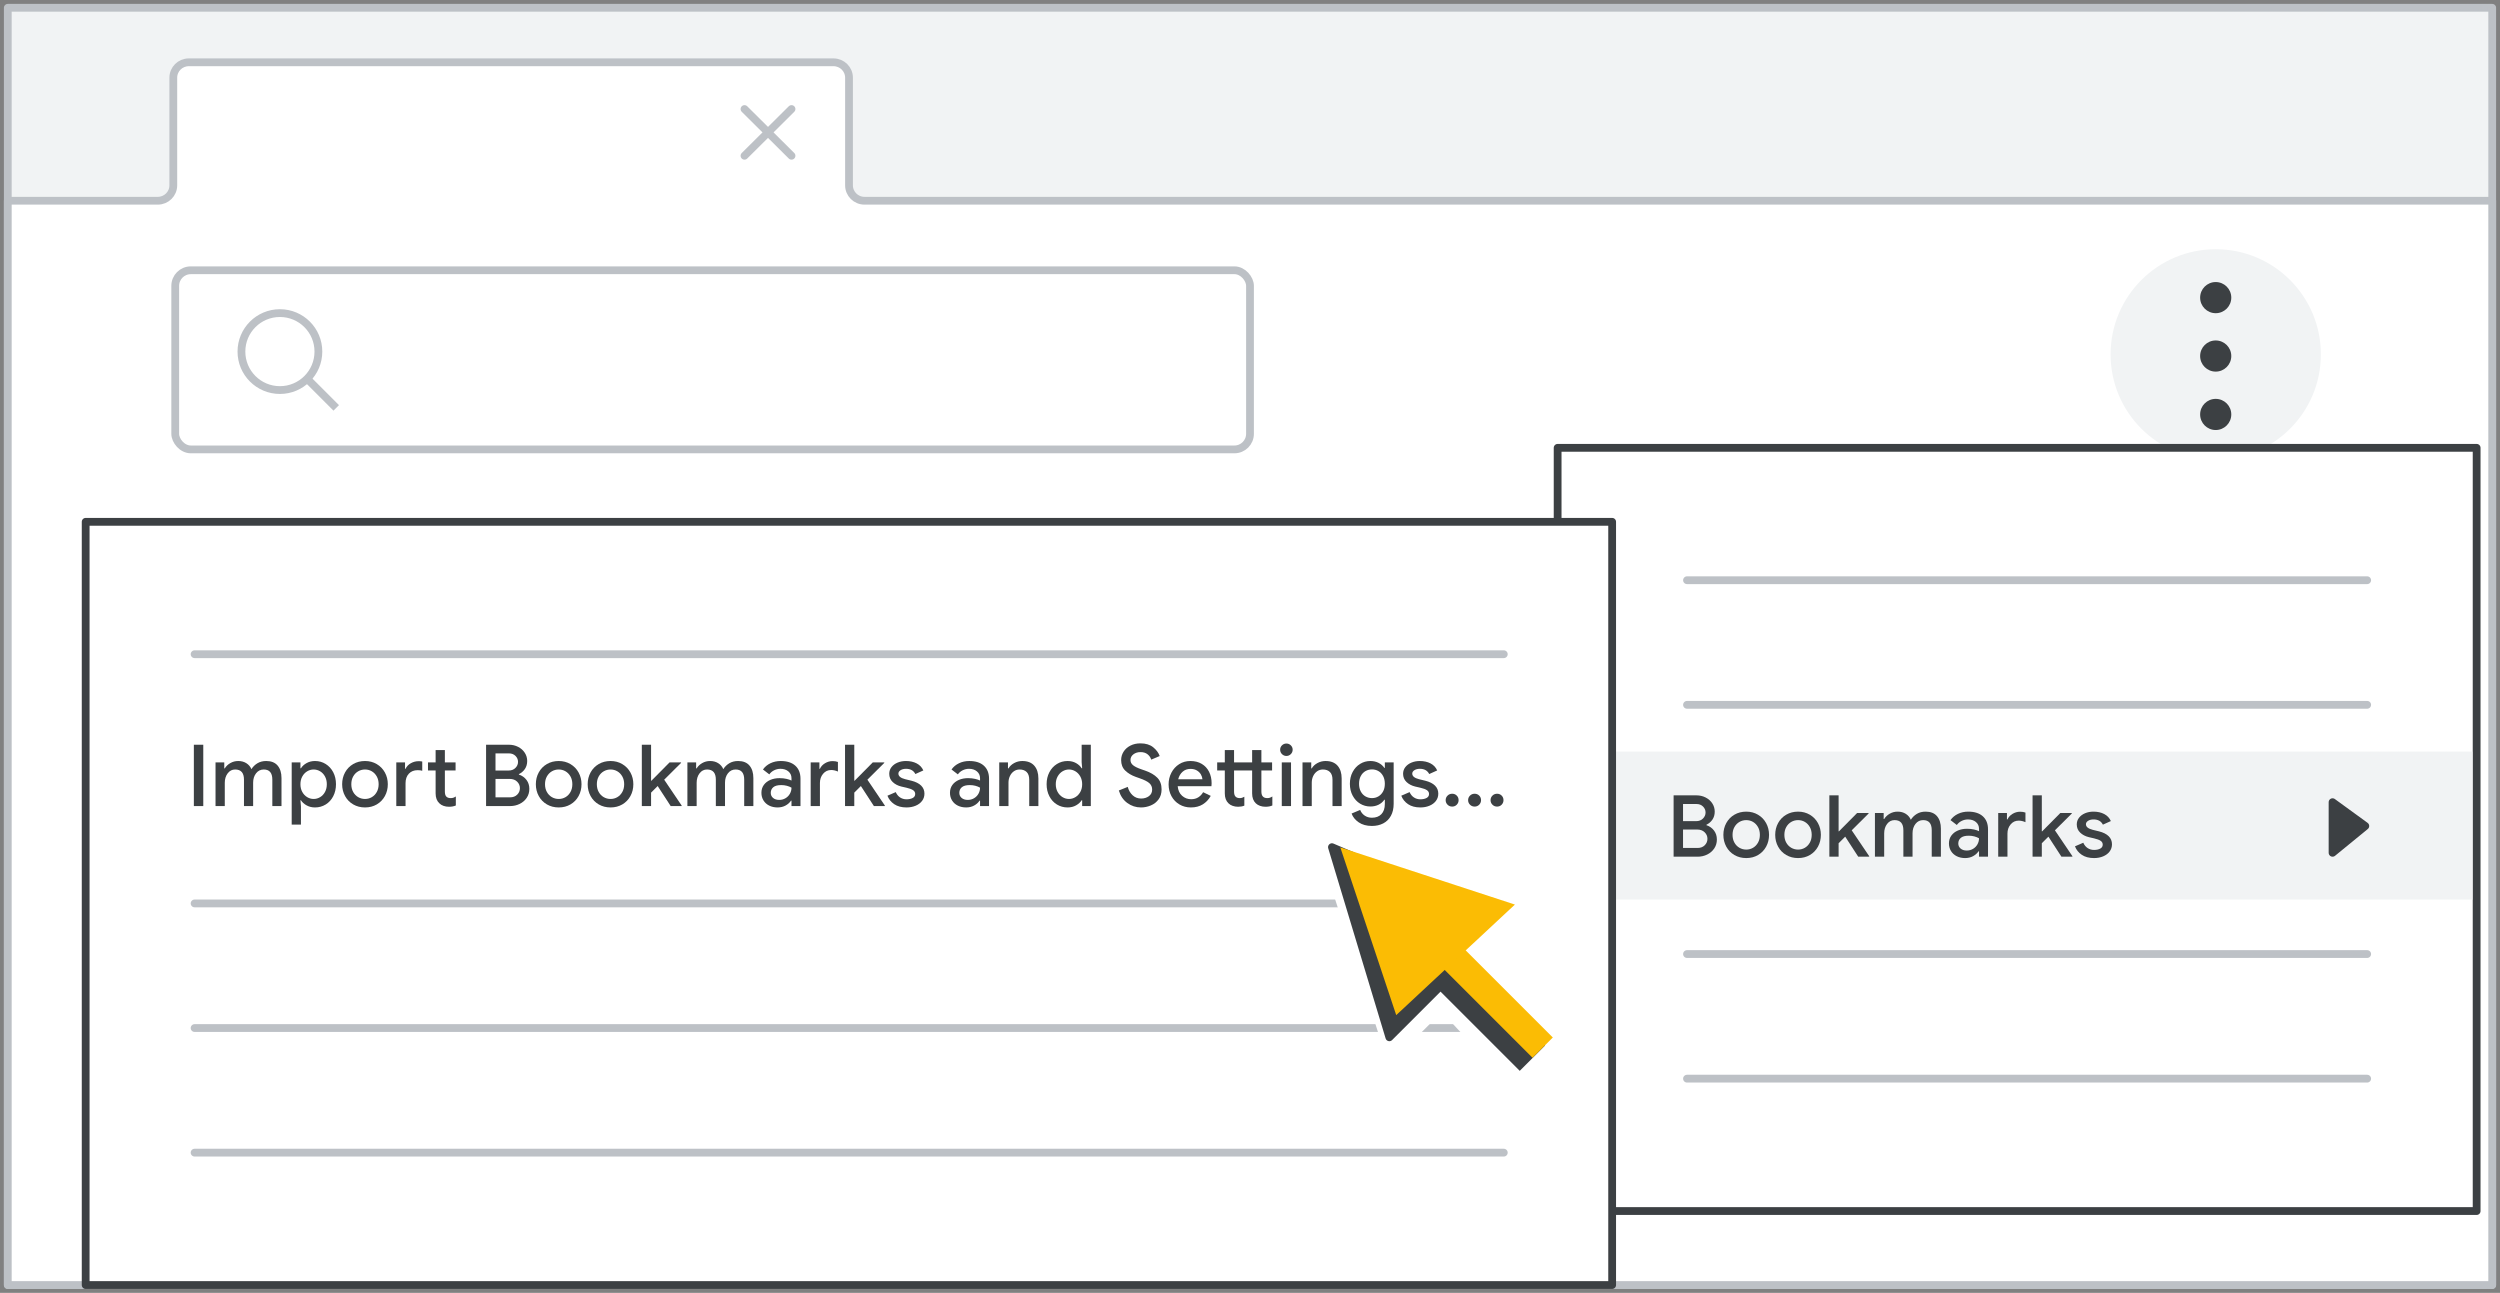 <?xml version="1.0" encoding="UTF-8"?>
<svg width="321px" height="166px" viewBox="0 0 321 166" version="1.1" xmlns="http://www.w3.org/2000/svg" xmlns:xlink="http://www.w3.org/1999/xlink">
    <rect x="0" y="0" width="321" height="166" fill="#808080" stroke="none"/>
    <title>chrome-bookmark</title>
    <g id="chrome-bookmark" stroke="none" stroke-width="1" fill="none" fill-rule="evenodd">
        <rect id="border-&amp;-background" stroke="#BDC1C6" fill="#F1F3F4" fill-rule="nonzero" stroke-linejoin="round" x="1" y="1" width="319" height="164"></rect>
        <path d="M1,25.774 L20.264,25.774 C21.362,25.774 22.252,24.889 22.252,23.799 L22.252,9.975 C22.252,8.884 23.142,8 24.239,8 L107.025,8 C108.123,8 109.013,8.884 109.013,9.975 L109.013,23.799 C109.013,24.889 109.903,25.774 111,25.774 L320,25.774 L320,25.774 L320,165 L1,165 L1,25.774 Z" id="tab" stroke="#BDC1C6" fill="#FFFFFF" fill-rule="nonzero" stroke-linejoin="round"></path>
        <g id="Icons/close" stroke-linecap="round" transform="translate(95.593, 14)" stroke="#BDC1C6">
            <line x1="3.37560294e-07" y1="0" x2="6.038" y2="6" id="Line-8"></line>
            <line x1="0" y1="0" x2="6.038" y2="6" id="Line-8" transform="translate(3.019, 3) scale(-1, 1) translate(-3.019, -3) "></line>
        </g>
        <circle id="Oval" fill="#F1F3F4" cx="284.5" cy="45.5" r="13.5"></circle>
        <g id="popup" transform="translate(200, 57.5)">
            <rect id="popup1" stroke="#3C4043" fill="#FFFFFF" stroke-linejoin="round" x="0" y="0" width="118" height="98"></rect>
            <rect id="popup2-copy-2" fill="#F1F3F4" x="0.443" y="39" width="117" height="19"></rect>
            <line x1="16.611" y1="17" x2="103.945" y2="17" id="Line" stroke="#BDC1C6" stroke-linecap="round"></line>
            <line x1="16.611" y1="33" x2="103.945" y2="33" id="Line-Copy" stroke="#BDC1C6" stroke-linecap="round"></line>
            <line x1="16.611" y1="65" x2="103.945" y2="65" id="Line-Copy-3" stroke="#BDC1C6" stroke-linecap="round"></line>
            <line x1="16.611" y1="81" x2="103.945" y2="81" id="Line-Copy-2" stroke="#BDC1C6" stroke-linecap="round"></line>
        </g>
        <g id="popup-copy" transform="translate(11, 67)">
            <rect id="popup1-copy" stroke="#3C4043" fill="#FFFFFF" stroke-linejoin="round" x="0" y="0" width="196" height="98"></rect>
            <line x1="13.986" y1="17" x2="182.087" y2="17" id="Line" stroke="#BDC1C6" stroke-linecap="round"></line>
            <line x1="13.986" y1="49" x2="182.087" y2="49" id="Line-Copy-3" stroke="#BDC1C6" stroke-linecap="round"></line>
            <line x1="13.986" y1="65" x2="182.087" y2="65" id="Line-Copy-4" stroke="#BDC1C6" stroke-linecap="round"></line>
            <line x1="13.986" y1="81" x2="182.087" y2="81" id="Line-Copy-2" stroke="#BDC1C6" stroke-linecap="round"></line>
        </g>
        <g id="Icons/menu-more-dark-grey" transform="translate(282.497, 36.215)" fill="#3C4043">
            <circle id="Oval" cx="2" cy="2" r="2"></circle>
            <circle id="Oval" cx="2" cy="9.5" r="2"></circle>
            <circle id="Oval" cx="2" cy="17" r="2"></circle>
        </g>
        <g id="Highlight/arrow-yellow" transform="translate(159, 97.215)" fill-rule="nonzero">
            <g id="Group-5" fill="#FFFFFF" transform="translate(0.5, 0.5)">
                <g id="Group" transform="translate(24, 24) rotate(-45) translate(-24, -24) translate(10.504, 3.555)">
                    <g id="Group-3" transform="translate(-0, 0)">
                        <polygon id="Triangle" stroke="#FFFFFF" stroke-linejoin="round" points="13.773 0 22.707 23.402 17.123 18.331 13.401 26.912 0 26.912"></polygon>
                        <polygon id="Triangle" points="14.335 0.544 26.993 26.368 3.445 25.483"></polygon>
                    </g>
                    <g id="Group-2" transform="translate(8.325, 24.996)">
                        <polygon id="Rectangle" points="0.595 0.098 9.585 0 10.092 15.894 1.04941696e-13 15.894"></polygon>
                    </g>
                </g>
            </g>
            <g id="Group-5-2" transform="translate(3.231, 3.231)">
                <g id="Group-5" transform="translate(0.269, 0.269)">
                    <g id="Group" transform="translate(21.5, 21.5) rotate(-45) translate(-21.5, -21.5) translate(9.774, 2.82)">
                        <polygon id="Triangle" stroke="#3C4043" fill="#3C4043" stroke-linejoin="round" points="12.052 0 19.869 19.543 14.983 15.309 11.726 22.475 0 22.475"></polygon>
                        <g id="Group-2" transform="translate(8.794, 20.118)">
                            <polygon id="Rectangle" fill="#3C4043" points="2.26819014e-11 1.743 4.104 1.657 4.606 17.241 -1.4401329e-12 17.241"></polygon>
                            <rect id="Rectangle" fill="#FBBC04" x="2.346" y="1.04736938e-13" width="3.685" height="17.215"></rect>
                        </g>
                        <polygon id="Triangle" fill="#FBBC04" points="12.79 0.783 23.452 21.823 2.639 21.085"></polygon>
                    </g>
                </g>
            </g>
        </g>
        <g id="Icons/arrow-expand-sm-filled-dark" transform="translate(301.603, 106.25) rotate(-90) translate(-301.603, -106.25) translate(298.353, 104.147)" fill="#3C4043" stroke="#3C4043" stroke-linecap="round" stroke-linejoin="round">
            <polygon id="Path-4" points="0 0 6.5 0 3.441 4.206"></polygon>
        </g>
        <g id="UI/search-bar-light-grey" transform="translate(22, 34.202)" stroke="#BDC1C6">
            <rect id="Rectangle" fill="#FFFFFF" x="0.5" y="0.5" width="138" height="23" rx="2"></rect>
            <g id="Group" transform="translate(9, 6)">
                <circle id="Oval" cx="4.941" cy="4.941" r="4.941"></circle>
                <line x1="8.824" y1="8.824" x2="11.818" y2="11.818" id="Line-6" stroke-linecap="square"></line>
            </g>
        </g>
        <g id="Bookmarks-Copy" transform="translate(214.891, 102.124)" fill="#3C4043" fill-rule="nonzero">
            <path d="M0,0 L2.948,0 C3.366,0 3.755,0.092 4.114,0.275 C4.473,0.458 4.758,0.71 4.966,1.028 C5.176,1.347 5.28,1.701 5.28,2.09 C5.28,2.479 5.183,2.818 4.989,3.107 C4.794,3.397 4.536,3.619 4.213,3.773 L4.213,3.828 C4.624,3.967 4.95,4.198 5.192,4.521 C5.434,4.844 5.555,5.225 5.555,5.665 C5.555,6.098 5.443,6.481 5.22,6.814 C4.996,7.148 4.695,7.409 4.317,7.596 C3.94,7.782 3.527,7.876 3.08,7.876 L0,7.876 L0,0 Z M2.893,3.311 C3.26,3.311 3.553,3.199 3.773,2.975 C3.993,2.752 4.103,2.493 4.103,2.2 C4.103,1.907 3.995,1.652 3.779,1.435 C3.562,1.219 3.282,1.111 2.937,1.111 L1.21,1.111 L1.21,3.311 L2.893,3.311 Z M3.08,6.754 C3.461,6.754 3.768,6.638 3.998,6.407 C4.229,6.176 4.345,5.9 4.345,5.577 C4.345,5.254 4.226,4.976 3.987,4.741 C3.749,4.506 3.432,4.389 3.036,4.389 L1.21,4.389 L1.21,6.754 L3.08,6.754 Z" id="Shape"></path>
            <path d="M9.328,8.052 C8.763,8.052 8.257,7.922 7.81,7.662 C7.363,7.401 7.014,7.044 6.765,6.589 C6.516,6.134 6.391,5.628 6.391,5.071 C6.391,4.514 6.516,4.008 6.765,3.553 C7.014,3.098 7.363,2.741 7.81,2.481 C8.257,2.22 8.763,2.09 9.328,2.09 C9.885,2.09 10.388,2.222 10.835,2.486 C11.282,2.75 11.631,3.109 11.88,3.564 C12.129,4.019 12.254,4.521 12.254,5.071 C12.254,5.628 12.129,6.134 11.88,6.589 C11.631,7.044 11.284,7.401 10.841,7.662 C10.397,7.922 9.893,8.052 9.328,8.052 Z M9.328,6.963 C9.643,6.963 9.933,6.886 10.197,6.732 C10.461,6.578 10.674,6.358 10.835,6.072 C10.996,5.786 11.077,5.452 11.077,5.071 C11.077,4.69 10.996,4.356 10.835,4.07 C10.674,3.784 10.461,3.564 10.197,3.41 C9.933,3.256 9.643,3.179 9.328,3.179 C9.013,3.179 8.721,3.256 8.454,3.41 C8.186,3.564 7.971,3.784 7.81,4.07 C7.649,4.356 7.568,4.69 7.568,5.071 C7.568,5.452 7.649,5.786 7.81,6.072 C7.971,6.358 8.186,6.578 8.454,6.732 C8.721,6.886 9.013,6.963 9.328,6.963 Z" id="Shape"></path>
            <path d="M15.983,8.052 C15.418,8.052 14.912,7.922 14.465,7.662 C14.018,7.401 13.669,7.044 13.42,6.589 C13.171,6.134 13.046,5.628 13.046,5.071 C13.046,4.514 13.171,4.008 13.42,3.553 C13.669,3.098 14.018,2.741 14.465,2.481 C14.912,2.22 15.418,2.09 15.983,2.09 C16.54,2.09 17.043,2.222 17.49,2.486 C17.937,2.75 18.286,3.109 18.535,3.564 C18.784,4.019 18.909,4.521 18.909,5.071 C18.909,5.628 18.784,6.134 18.535,6.589 C18.286,7.044 17.939,7.401 17.495,7.662 C17.052,7.922 16.548,8.052 15.983,8.052 Z M15.983,6.963 C16.298,6.963 16.588,6.886 16.852,6.732 C17.116,6.578 17.329,6.358 17.49,6.072 C17.651,5.786 17.732,5.452 17.732,5.071 C17.732,4.69 17.651,4.356 17.49,4.07 C17.329,3.784 17.116,3.564 16.852,3.41 C16.588,3.256 16.298,3.179 15.983,3.179 C15.668,3.179 15.376,3.256 15.108,3.41 C14.841,3.564 14.626,3.784 14.465,4.07 C14.304,4.356 14.223,4.69 14.223,5.071 C14.223,5.452 14.304,5.786 14.465,6.072 C14.626,6.358 14.841,6.578 15.108,6.732 C15.376,6.886 15.668,6.963 15.983,6.963 Z" id="Shape"></path>
            <polygon id="Path" points="19.998 0 21.186 0 21.186 4.62 21.23 4.62 23.562 2.266 25.036 2.266 25.036 2.332 22.869 4.488 25.113 7.81 25.113 7.876 23.705 7.876 22.033 5.302 21.186 6.149 21.186 7.876 19.998 7.876"></polygon>
            <path d="M25.85,2.266 L26.972,2.266 L26.972,3.036 L27.038,3.036 C27.207,2.757 27.445,2.53 27.753,2.354 C28.061,2.178 28.398,2.09 28.765,2.09 C29.168,2.09 29.518,2.185 29.816,2.376 C30.113,2.567 30.327,2.82 30.459,3.135 C30.657,2.82 30.916,2.567 31.235,2.376 C31.553,2.185 31.929,2.09 32.362,2.09 C33.007,2.09 33.495,2.286 33.825,2.679 C34.155,3.071 34.32,3.604 34.32,4.279 L34.32,7.876 L33.143,7.876 L33.143,4.477 C33.143,3.612 32.776,3.179 32.043,3.179 C31.64,3.179 31.311,3.34 31.058,3.663 C30.805,3.986 30.679,4.389 30.679,4.873 L30.679,7.876 L29.502,7.876 L29.502,4.477 C29.502,3.612 29.124,3.179 28.369,3.179 C27.98,3.179 27.661,3.342 27.412,3.668 C27.163,3.995 27.038,4.4 27.038,4.884 L27.038,7.876 L25.85,7.876 L25.85,2.266 Z" id="Path"></path>
            <path d="M37.433,8.052 C37.03,8.052 36.67,7.973 36.355,7.816 C36.04,7.658 35.794,7.436 35.618,7.15 C35.442,6.864 35.354,6.538 35.354,6.171 C35.354,5.782 35.457,5.447 35.662,5.165 C35.867,4.882 36.146,4.666 36.498,4.516 C36.85,4.365 37.242,4.29 37.675,4.29 C38.005,4.29 38.304,4.321 38.572,4.383 C38.839,4.446 39.054,4.517 39.215,4.598 L39.215,4.301 C39.215,3.942 39.083,3.65 38.819,3.426 C38.555,3.203 38.214,3.091 37.796,3.091 C37.51,3.091 37.239,3.155 36.982,3.284 C36.725,3.412 36.52,3.586 36.366,3.806 L35.552,3.179 C35.794,2.834 36.115,2.567 36.514,2.376 C36.914,2.185 37.352,2.09 37.829,2.09 C38.636,2.09 39.261,2.29 39.705,2.689 C40.148,3.089 40.37,3.648 40.37,4.367 L40.37,7.876 L39.215,7.876 L39.215,7.183 L39.149,7.183 C38.988,7.432 38.757,7.639 38.456,7.804 C38.155,7.97 37.814,8.052 37.433,8.052 Z M37.642,7.084 C37.935,7.084 38.203,7.013 38.445,6.87 C38.687,6.726 38.876,6.534 39.011,6.292 C39.147,6.05 39.215,5.79 39.215,5.511 C39.039,5.408 38.837,5.328 38.61,5.269 C38.383,5.21 38.144,5.181 37.895,5.181 C37.433,5.181 37.094,5.273 36.877,5.456 C36.661,5.639 36.553,5.881 36.553,6.182 C36.553,6.446 36.652,6.662 36.85,6.831 C37.048,7 37.312,7.084 37.642,7.084 Z" id="Shape"></path>
            <path d="M41.679,2.266 L42.801,2.266 L42.801,3.091 L42.867,3.091 C42.992,2.805 43.206,2.568 43.511,2.381 C43.815,2.195 44.143,2.101 44.495,2.101 C44.752,2.101 44.979,2.138 45.177,2.211 L45.177,3.443 C44.876,3.311 44.587,3.245 44.308,3.245 C43.89,3.245 43.545,3.406 43.274,3.729 C43.003,4.052 42.867,4.444 42.867,4.906 L42.867,7.876 L41.679,7.876 L41.679,2.266 Z" id="Path"></path>
            <polygon id="Path" points="46.09 0 47.278 0 47.278 4.62 47.322 4.62 49.654 2.266 51.128 2.266 51.128 2.332 48.961 4.488 51.205 7.81 51.205 7.876 49.797 7.876 48.125 5.302 47.278 6.149 47.278 7.876 46.09 7.876"></polygon>
            <path d="M53.988,8.052 C53.35,8.052 52.824,7.913 52.41,7.634 C51.995,7.355 51.704,6.992 51.535,6.545 L52.602,6.083 C52.734,6.384 52.921,6.613 53.163,6.771 C53.405,6.928 53.68,7.007 53.988,7.007 C54.303,7.007 54.567,6.95 54.78,6.837 C54.993,6.723 55.099,6.552 55.099,6.325 C55.099,6.12 55.009,5.957 54.83,5.835 C54.65,5.715 54.369,5.61 53.988,5.522 L53.317,5.368 C52.87,5.258 52.499,5.064 52.206,4.785 C51.913,4.506 51.766,4.154 51.766,3.729 C51.766,3.406 51.863,3.12 52.057,2.871 C52.252,2.622 52.512,2.429 52.839,2.293 C53.165,2.158 53.522,2.09 53.911,2.09 C54.439,2.09 54.899,2.193 55.291,2.398 C55.684,2.603 55.968,2.904 56.144,3.3 L55.121,3.762 C54.894,3.315 54.494,3.091 53.922,3.091 C53.643,3.091 53.41,3.15 53.224,3.267 C53.036,3.384 52.943,3.531 52.943,3.707 C52.943,4.037 53.229,4.275 53.801,4.422 L54.615,4.62 C55.165,4.759 55.581,4.968 55.864,5.247 C56.146,5.526 56.287,5.87 56.287,6.281 C56.287,6.633 56.186,6.943 55.984,7.21 C55.783,7.478 55.506,7.685 55.154,7.832 C54.802,7.979 54.413,8.052 53.988,8.052 Z" id="Path"></path>
        </g>
        <g id="Import-Bookmarks-and-Settings...-Copy" transform="translate(24.891, 95.448)" fill="#3C4043" fill-rule="nonzero">
            <polygon id="Path" points="0 0.176 1.21 0.176 1.21 8.052 0 8.052"></polygon>
            <path d="M2.783,2.442 L3.905,2.442 L3.905,3.212 L3.971,3.212 C4.14,2.933 4.378,2.706 4.686,2.53 C4.994,2.354 5.331,2.266 5.698,2.266 C6.101,2.266 6.452,2.361 6.748,2.552 C7.045,2.743 7.26,2.996 7.392,3.311 C7.59,2.996 7.848,2.743 8.168,2.552 C8.486,2.361 8.862,2.266 9.295,2.266 C9.94,2.266 10.428,2.462 10.758,2.854 C11.088,3.247 11.253,3.78 11.253,4.455 L11.253,8.052 L10.076,8.052 L10.076,4.653 C10.076,3.788 9.709,3.355 8.976,3.355 C8.573,3.355 8.245,3.516 7.992,3.839 C7.739,4.162 7.612,4.565 7.612,5.049 L7.612,8.052 L6.435,8.052 L6.435,4.653 C6.435,3.788 6.057,3.355 5.302,3.355 C4.913,3.355 4.594,3.518 4.345,3.845 C4.096,4.171 3.971,4.576 3.971,5.06 L3.971,8.052 L2.783,8.052 L2.783,2.442 Z" id="Path"></path>
            <path d="M12.562,2.442 L13.684,2.442 L13.684,3.201 L13.75,3.201 C13.911,2.937 14.152,2.715 14.47,2.535 C14.79,2.356 15.151,2.266 15.554,2.266 C16.06,2.266 16.518,2.394 16.929,2.651 C17.34,2.908 17.662,3.261 17.897,3.712 C18.132,4.163 18.249,4.675 18.249,5.247 C18.249,5.819 18.132,6.332 17.897,6.787 C17.662,7.242 17.34,7.596 16.929,7.848 C16.518,8.101 16.06,8.228 15.554,8.228 C15.151,8.228 14.79,8.138 14.47,7.958 C14.152,7.779 13.911,7.561 13.75,7.304 L13.684,7.304 L13.75,8.085 L13.75,10.428 L12.562,10.428 L12.562,2.442 Z M15.378,7.139 C15.679,7.139 15.959,7.06 16.22,6.902 C16.48,6.745 16.687,6.523 16.841,6.237 C16.995,5.951 17.072,5.621 17.072,5.247 C17.072,4.873 16.995,4.543 16.841,4.257 C16.687,3.971 16.48,3.749 16.22,3.591 C15.959,3.434 15.679,3.355 15.378,3.355 C15.085,3.355 14.808,3.434 14.547,3.591 C14.287,3.749 14.078,3.971 13.921,4.257 C13.763,4.543 13.684,4.873 13.684,5.247 C13.684,5.621 13.763,5.951 13.921,6.237 C14.078,6.523 14.287,6.745 14.547,6.902 C14.808,7.06 15.085,7.139 15.378,7.139 Z" id="Shape"></path>
            <path d="M21.978,8.228 C21.413,8.228 20.907,8.098 20.46,7.838 C20.013,7.577 19.664,7.22 19.415,6.765 C19.166,6.31 19.041,5.804 19.041,5.247 C19.041,4.69 19.166,4.184 19.415,3.729 C19.664,3.274 20.013,2.917 20.46,2.656 C20.907,2.396 21.413,2.266 21.978,2.266 C22.535,2.266 23.038,2.398 23.485,2.662 C23.932,2.926 24.281,3.285 24.53,3.74 C24.779,4.195 24.904,4.697 24.904,5.247 C24.904,5.804 24.779,6.31 24.53,6.765 C24.281,7.22 23.934,7.577 23.491,7.838 C23.047,8.098 22.543,8.228 21.978,8.228 Z M21.978,7.139 C22.293,7.139 22.583,7.062 22.847,6.908 C23.111,6.754 23.324,6.534 23.485,6.248 C23.646,5.962 23.727,5.628 23.727,5.247 C23.727,4.866 23.646,4.532 23.485,4.246 C23.324,3.96 23.111,3.74 22.847,3.586 C22.583,3.432 22.293,3.355 21.978,3.355 C21.663,3.355 21.371,3.432 21.104,3.586 C20.836,3.74 20.621,3.96 20.46,4.246 C20.299,4.532 20.218,4.866 20.218,5.247 C20.218,5.628 20.299,5.962 20.46,6.248 C20.621,6.534 20.836,6.754 21.104,6.908 C21.371,7.062 21.663,7.139 21.978,7.139 Z" id="Shape"></path>
            <path d="M32.758,8.14 C32.501,8.14 32.267,8.101 32.054,8.024 C31.841,7.947 31.665,7.839 31.526,7.7 C31.203,7.399 31.042,6.974 31.042,6.424 L31.042,3.476 L30.063,3.476 L30.063,2.442 L31.042,2.442 L31.042,0.858 L32.23,0.858 L32.23,2.442 L33.605,2.442 L33.605,3.476 L32.23,3.476 L32.23,6.171 C32.23,6.479 32.289,6.695 32.406,6.82 C32.531,6.959 32.721,7.029 32.978,7.029 C33.11,7.029 33.224,7.013 33.319,6.979 C33.414,6.947 33.521,6.893 33.638,6.82 L33.638,7.975 C33.389,8.085 33.095,8.14 32.758,8.14 Z M25.993,2.442 L27.115,2.442 L27.115,3.267 L27.181,3.267 C27.32,2.966 27.546,2.728 27.858,2.552 C28.169,2.376 28.505,2.288 28.864,2.288 C29.062,2.288 29.216,2.303 29.326,2.332 L29.326,3.52 C29.179,3.469 28.981,3.443 28.732,3.443 C28.263,3.443 27.887,3.593 27.605,3.894 C27.322,4.195 27.181,4.602 27.181,5.115 L27.181,8.052 L25.993,8.052 L25.993,2.442 Z" id="Shape"></path>
            <path d="M37.521,0.176 L40.469,0.176 C40.887,0.176 41.276,0.268 41.635,0.451 C41.994,0.634 42.279,0.885 42.487,1.204 C42.697,1.524 42.801,1.877 42.801,2.266 C42.801,2.655 42.704,2.994 42.51,3.284 C42.315,3.573 42.057,3.795 41.734,3.949 L41.734,4.004 C42.145,4.143 42.471,4.374 42.713,4.697 C42.955,5.02 43.076,5.401 43.076,5.841 C43.076,6.274 42.964,6.657 42.74,6.99 C42.517,7.324 42.216,7.585 41.839,7.771 C41.461,7.958 41.048,8.052 40.601,8.052 L37.521,8.052 L37.521,0.176 Z M40.414,3.487 C40.781,3.487 41.074,3.375 41.294,3.151 C41.514,2.928 41.624,2.669 41.624,2.376 C41.624,2.083 41.516,1.828 41.3,1.611 C41.083,1.395 40.803,1.287 40.458,1.287 L38.731,1.287 L38.731,3.487 L40.414,3.487 Z M40.601,6.93 C40.982,6.93 41.288,6.814 41.52,6.583 C41.751,6.353 41.866,6.076 41.866,5.753 C41.866,5.43 41.747,5.152 41.508,4.917 C41.27,4.682 40.953,4.565 40.557,4.565 L38.731,4.565 L38.731,6.93 L40.601,6.93 Z" id="Shape"></path>
            <path d="M46.849,8.228 C46.284,8.228 45.778,8.098 45.331,7.838 C44.884,7.577 44.535,7.22 44.286,6.765 C44.037,6.31 43.912,5.804 43.912,5.247 C43.912,4.69 44.037,4.184 44.286,3.729 C44.535,3.274 44.884,2.917 45.331,2.656 C45.778,2.396 46.284,2.266 46.849,2.266 C47.406,2.266 47.909,2.398 48.356,2.662 C48.803,2.926 49.152,3.285 49.401,3.74 C49.65,4.195 49.775,4.697 49.775,5.247 C49.775,5.804 49.65,6.31 49.401,6.765 C49.152,7.22 48.805,7.577 48.361,7.838 C47.918,8.098 47.414,8.228 46.849,8.228 Z M46.849,7.139 C47.164,7.139 47.454,7.062 47.718,6.908 C47.982,6.754 48.195,6.534 48.356,6.248 C48.517,5.962 48.598,5.628 48.598,5.247 C48.598,4.866 48.517,4.532 48.356,4.246 C48.195,3.96 47.982,3.74 47.718,3.586 C47.454,3.432 47.164,3.355 46.849,3.355 C46.534,3.355 46.242,3.432 45.974,3.586 C45.707,3.74 45.492,3.96 45.331,4.246 C45.17,4.532 45.089,4.866 45.089,5.247 C45.089,5.628 45.17,5.962 45.331,6.248 C45.492,6.534 45.707,6.754 45.974,6.908 C46.242,7.062 46.534,7.139 46.849,7.139 Z" id="Shape"></path>
            <path d="M53.504,8.228 C52.939,8.228 52.433,8.098 51.986,7.838 C51.539,7.577 51.19,7.22 50.941,6.765 C50.692,6.31 50.567,5.804 50.567,5.247 C50.567,4.69 50.692,4.184 50.941,3.729 C51.19,3.274 51.539,2.917 51.986,2.656 C52.433,2.396 52.939,2.266 53.504,2.266 C54.061,2.266 54.564,2.398 55.011,2.662 C55.458,2.926 55.807,3.285 56.056,3.74 C56.305,4.195 56.43,4.697 56.43,5.247 C56.43,5.804 56.305,6.31 56.056,6.765 C55.807,7.22 55.46,7.577 55.017,7.838 C54.573,8.098 54.069,8.228 53.504,8.228 Z M53.504,7.139 C53.819,7.139 54.109,7.062 54.373,6.908 C54.637,6.754 54.85,6.534 55.011,6.248 C55.172,5.962 55.253,5.628 55.253,5.247 C55.253,4.866 55.172,4.532 55.011,4.246 C54.85,3.96 54.637,3.74 54.373,3.586 C54.109,3.432 53.819,3.355 53.504,3.355 C53.189,3.355 52.897,3.432 52.63,3.586 C52.362,3.74 52.147,3.96 51.986,4.246 C51.825,4.532 51.744,4.866 51.744,5.247 C51.744,5.628 51.825,5.962 51.986,6.248 C52.147,6.534 52.362,6.754 52.63,6.908 C52.897,7.062 53.189,7.139 53.504,7.139 Z" id="Shape"></path>
            <polygon id="Path" points="57.519 0.176 58.707 0.176 58.707 4.796 58.751 4.796 61.083 2.442 62.557 2.442 62.557 2.508 60.39 4.664 62.634 7.986 62.634 8.052 61.226 8.052 59.554 5.478 58.707 6.325 58.707 8.052 57.519 8.052"></polygon>
            <path d="M63.371,2.442 L64.493,2.442 L64.493,3.212 L64.559,3.212 C64.728,2.933 64.966,2.706 65.274,2.53 C65.582,2.354 65.919,2.266 66.286,2.266 C66.689,2.266 67.04,2.361 67.337,2.552 C67.633,2.743 67.848,2.996 67.98,3.311 C68.178,2.996 68.436,2.743 68.755,2.552 C69.075,2.361 69.45,2.266 69.883,2.266 C70.528,2.266 71.016,2.462 71.346,2.854 C71.676,3.247 71.841,3.78 71.841,4.455 L71.841,8.052 L70.664,8.052 L70.664,4.653 C70.664,3.788 70.297,3.355 69.564,3.355 C69.161,3.355 68.832,3.516 68.579,3.839 C68.326,4.162 68.2,4.565 68.2,5.049 L68.2,8.052 L67.023,8.052 L67.023,4.653 C67.023,3.788 66.645,3.355 65.89,3.355 C65.501,3.355 65.182,3.518 64.933,3.845 C64.684,4.171 64.559,4.576 64.559,5.06 L64.559,8.052 L63.371,8.052 L63.371,2.442 Z" id="Path"></path>
            <path d="M74.954,8.228 C74.551,8.228 74.191,8.149 73.876,7.992 C73.561,7.834 73.315,7.612 73.139,7.326 C72.963,7.04 72.875,6.714 72.875,6.347 C72.875,5.958 72.978,5.623 73.183,5.34 C73.388,5.058 73.667,4.842 74.019,4.691 C74.371,4.541 74.763,4.466 75.196,4.466 C75.526,4.466 75.825,4.497 76.093,4.559 C76.36,4.622 76.575,4.693 76.736,4.774 L76.736,4.477 C76.736,4.118 76.604,3.826 76.34,3.603 C76.076,3.379 75.735,3.267 75.317,3.267 C75.031,3.267 74.76,3.331 74.503,3.459 C74.246,3.588 74.041,3.762 73.887,3.982 L73.073,3.355 C73.315,3.01 73.636,2.743 74.035,2.552 C74.435,2.361 74.873,2.266 75.35,2.266 C76.157,2.266 76.782,2.466 77.225,2.865 C77.669,3.265 77.891,3.824 77.891,4.543 L77.891,8.052 L76.736,8.052 L76.736,7.359 L76.67,7.359 C76.509,7.608 76.278,7.816 75.977,7.981 C75.676,8.146 75.335,8.228 74.954,8.228 Z M75.163,7.26 C75.456,7.26 75.724,7.189 75.966,7.045 C76.208,6.902 76.397,6.71 76.532,6.468 C76.668,6.226 76.736,5.966 76.736,5.687 C76.56,5.584 76.358,5.504 76.131,5.445 C75.904,5.386 75.665,5.357 75.416,5.357 C74.954,5.357 74.615,5.449 74.398,5.632 C74.182,5.815 74.074,6.057 74.074,6.358 C74.074,6.622 74.173,6.838 74.371,7.007 C74.569,7.176 74.833,7.26 75.163,7.26 Z" id="Shape"></path>
            <path d="M79.2,2.442 L80.322,2.442 L80.322,3.267 L80.388,3.267 C80.513,2.981 80.727,2.744 81.031,2.558 C81.336,2.37 81.664,2.277 82.016,2.277 C82.273,2.277 82.5,2.314 82.698,2.387 L82.698,3.619 C82.397,3.487 82.108,3.421 81.829,3.421 C81.411,3.421 81.066,3.582 80.795,3.905 C80.524,4.228 80.388,4.62 80.388,5.082 L80.388,8.052 L79.2,8.052 L79.2,2.442 Z" id="Path"></path>
            <polygon id="Path" points="83.611 0.176 84.799 0.176 84.799 4.796 84.843 4.796 87.175 2.442 88.649 2.442 88.649 2.508 86.482 4.664 88.726 7.986 88.726 8.052 87.318 8.052 85.646 5.478 84.799 6.325 84.799 8.052 83.611 8.052"></polygon>
            <path d="M91.509,8.228 C90.871,8.228 90.345,8.089 89.93,7.81 C89.516,7.531 89.225,7.168 89.056,6.721 L90.123,6.259 C90.255,6.56 90.442,6.789 90.684,6.947 C90.926,7.104 91.201,7.183 91.509,7.183 C91.824,7.183 92.088,7.126 92.301,7.013 C92.514,6.899 92.62,6.728 92.62,6.501 C92.62,6.296 92.53,6.133 92.35,6.011 C92.171,5.891 91.89,5.786 91.509,5.698 L90.838,5.544 C90.391,5.434 90.02,5.24 89.727,4.961 C89.434,4.682 89.287,4.33 89.287,3.905 C89.287,3.582 89.384,3.296 89.579,3.047 C89.773,2.798 90.033,2.605 90.359,2.47 C90.686,2.334 91.043,2.266 91.432,2.266 C91.96,2.266 92.42,2.369 92.812,2.574 C93.205,2.779 93.489,3.08 93.665,3.476 L92.642,3.938 C92.415,3.491 92.015,3.267 91.443,3.267 C91.164,3.267 90.931,3.326 90.745,3.443 C90.558,3.56 90.464,3.707 90.464,3.883 C90.464,4.213 90.75,4.451 91.322,4.598 L92.136,4.796 C92.686,4.935 93.102,5.144 93.385,5.423 C93.667,5.702 93.808,6.046 93.808,6.457 C93.808,6.809 93.707,7.119 93.505,7.386 C93.304,7.654 93.027,7.861 92.675,8.008 C92.323,8.155 91.934,8.228 91.509,8.228 Z" id="Path"></path>
            <path d="M99.165,8.228 C98.762,8.228 98.402,8.149 98.087,7.992 C97.772,7.834 97.526,7.612 97.35,7.326 C97.174,7.04 97.086,6.714 97.086,6.347 C97.086,5.958 97.189,5.623 97.394,5.34 C97.599,5.058 97.878,4.842 98.23,4.691 C98.582,4.541 98.974,4.466 99.407,4.466 C99.737,4.466 100.036,4.497 100.303,4.559 C100.571,4.622 100.786,4.693 100.947,4.774 L100.947,4.477 C100.947,4.118 100.815,3.826 100.551,3.603 C100.287,3.379 99.946,3.267 99.528,3.267 C99.242,3.267 98.971,3.331 98.714,3.459 C98.457,3.588 98.252,3.762 98.098,3.982 L97.284,3.355 C97.526,3.01 97.847,2.743 98.246,2.552 C98.646,2.361 99.084,2.266 99.561,2.266 C100.368,2.266 100.993,2.466 101.436,2.865 C101.88,3.265 102.102,3.824 102.102,4.543 L102.102,8.052 L100.947,8.052 L100.947,7.359 L100.881,7.359 C100.72,7.608 100.489,7.816 100.188,7.981 C99.887,8.146 99.546,8.228 99.165,8.228 Z M99.374,7.26 C99.667,7.26 99.935,7.189 100.177,7.045 C100.419,6.902 100.608,6.71 100.743,6.468 C100.879,6.226 100.947,5.966 100.947,5.687 C100.771,5.584 100.569,5.504 100.342,5.445 C100.115,5.386 99.876,5.357 99.627,5.357 C99.165,5.357 98.826,5.449 98.609,5.632 C98.393,5.815 98.285,6.057 98.285,6.358 C98.285,6.622 98.384,6.838 98.582,7.007 C98.78,7.176 99.044,7.26 99.374,7.26 Z" id="Shape"></path>
            <path d="M103.411,2.442 L104.533,2.442 L104.533,3.212 L104.599,3.212 C104.76,2.933 105.002,2.706 105.325,2.53 C105.648,2.354 105.996,2.266 106.37,2.266 C107.045,2.266 107.558,2.466 107.91,2.865 C108.262,3.265 108.438,3.813 108.438,4.51 L108.438,8.052 L107.261,8.052 L107.261,4.664 C107.261,4.224 107.151,3.896 106.931,3.679 C106.711,3.463 106.41,3.355 106.029,3.355 C105.75,3.355 105.503,3.432 105.287,3.586 C105.07,3.74 104.901,3.945 104.781,4.202 C104.659,4.459 104.599,4.737 104.599,5.038 L104.599,8.052 L103.411,8.052 L103.411,2.442 Z" id="Path"></path>
            <path d="M112.189,8.228 C111.683,8.228 111.225,8.101 110.814,7.848 C110.403,7.596 110.081,7.242 109.846,6.787 C109.611,6.332 109.494,5.819 109.494,5.247 C109.494,4.675 109.611,4.163 109.846,3.712 C110.081,3.261 110.403,2.908 110.814,2.651 C111.225,2.394 111.683,2.266 112.189,2.266 C112.6,2.266 112.963,2.356 113.278,2.535 C113.593,2.715 113.832,2.937 113.993,3.201 L114.059,3.201 L113.993,2.42 L113.993,0.176 L115.17,0.176 L115.17,8.052 L114.059,8.052 L114.059,7.304 L113.993,7.304 C113.832,7.561 113.593,7.779 113.278,7.958 C112.963,8.138 112.6,8.228 112.189,8.228 Z M112.365,7.139 C112.658,7.139 112.935,7.06 113.195,6.902 C113.456,6.745 113.665,6.523 113.823,6.237 C113.98,5.951 114.059,5.621 114.059,5.247 C114.059,4.873 113.98,4.543 113.823,4.257 C113.665,3.971 113.456,3.749 113.195,3.591 C112.935,3.434 112.658,3.355 112.365,3.355 C112.072,3.355 111.795,3.434 111.534,3.591 C111.274,3.749 111.065,3.971 110.907,4.257 C110.75,4.543 110.671,4.873 110.671,5.247 C110.671,5.621 110.75,5.951 110.907,6.237 C111.065,6.523 111.274,6.745 111.534,6.902 C111.795,7.06 112.072,7.139 112.365,7.139 Z" id="Shape"></path>
            <path d="M121.616,8.228 C120.963,8.228 120.377,8.037 119.856,7.656 C119.335,7.275 118.972,6.739 118.767,6.05 L119.911,5.588 C120.028,6.028 120.237,6.387 120.538,6.666 C120.839,6.945 121.202,7.084 121.627,7.084 C122.023,7.084 122.359,6.981 122.633,6.776 C122.909,6.571 123.046,6.288 123.046,5.929 C123.046,5.599 122.925,5.326 122.683,5.109 C122.441,4.893 122.023,4.682 121.429,4.477 L120.934,4.301 C120.399,4.11 119.953,3.845 119.597,3.503 C119.242,3.163 119.064,2.71 119.064,2.145 C119.064,1.756 119.168,1.397 119.377,1.067 C119.587,0.737 119.88,0.477 120.257,0.286 C120.635,0.095 121.062,0 121.539,0 C122.221,0 122.767,0.167 123.178,0.5 C123.589,0.834 123.867,1.21 124.014,1.628 L122.925,2.09 C122.852,1.826 122.698,1.599 122.463,1.408 C122.228,1.217 121.924,1.122 121.55,1.122 C121.191,1.122 120.886,1.217 120.637,1.408 C120.388,1.599 120.263,1.841 120.263,2.134 C120.263,2.405 120.375,2.631 120.599,2.811 C120.822,2.99 121.169,3.161 121.638,3.322 L122.144,3.498 C122.819,3.733 123.339,4.037 123.706,4.411 C124.073,4.785 124.256,5.284 124.256,5.907 C124.256,6.42 124.126,6.851 123.865,7.199 C123.605,7.548 123.272,7.806 122.865,7.975 C122.457,8.144 122.041,8.228 121.616,8.228 Z" id="Path"></path>
            <path d="M128.018,8.228 C127.475,8.228 126.986,8.1 126.549,7.843 C126.113,7.586 125.772,7.232 125.526,6.782 C125.281,6.33 125.158,5.823 125.158,5.258 C125.158,4.723 125.277,4.226 125.516,3.768 C125.754,3.309 126.086,2.944 126.511,2.673 C126.936,2.402 127.417,2.266 127.952,2.266 C128.517,2.266 129.004,2.389 129.415,2.635 C129.826,2.88 130.139,3.219 130.356,3.652 C130.572,4.085 130.68,4.576 130.68,5.126 C130.68,5.273 130.673,5.397 130.658,5.5 L126.324,5.5 C126.375,6.035 126.566,6.448 126.896,6.737 C127.226,7.027 127.611,7.172 128.051,7.172 C128.41,7.172 128.718,7.09 128.975,6.925 C129.232,6.76 129.437,6.541 129.591,6.27 L130.57,6.743 C130.313,7.205 129.972,7.568 129.547,7.832 C129.122,8.096 128.612,8.228 128.018,8.228 Z M129.503,4.609 C129.488,4.404 129.422,4.198 129.305,3.993 C129.188,3.788 129.017,3.617 128.793,3.482 C128.57,3.346 128.293,3.278 127.963,3.278 C127.567,3.278 127.231,3.399 126.957,3.641 C126.681,3.883 126.493,4.206 126.39,4.609 L129.503,4.609 Z" id="Shape"></path>
            <path d="M134.079,8.14 C133.83,8.14 133.597,8.101 133.381,8.024 C133.164,7.947 132.986,7.839 132.847,7.7 C132.532,7.399 132.374,6.974 132.374,6.424 L132.374,3.476 L131.395,3.476 L131.395,2.442 L132.374,2.442 L132.374,0.858 L133.562,0.858 L133.562,2.442 L135.883,2.442 L135.883,0.858 L137.071,0.858 L137.071,2.442 L138.446,2.442 L138.446,3.476 L137.071,3.476 L137.071,6.171 C137.071,6.472 137.133,6.688 137.258,6.82 C137.383,6.959 137.573,7.029 137.83,7.029 C137.955,7.029 138.065,7.013 138.16,6.979 C138.255,6.947 138.362,6.893 138.479,6.82 L138.479,7.975 C138.23,8.085 137.936,8.14 137.599,8.14 C137.342,8.14 137.108,8.101 136.895,8.024 C136.682,7.947 136.503,7.839 136.356,7.7 C136.041,7.399 135.883,6.974 135.883,6.424 L135.883,3.476 L133.562,3.476 L133.562,6.171 C133.562,6.479 133.621,6.695 133.738,6.82 C133.863,6.959 134.05,7.029 134.299,7.029 C134.409,7.029 134.508,7.014 134.596,6.985 C134.684,6.956 134.779,6.912 134.882,6.853 L134.882,7.997 C134.647,8.092 134.38,8.14 134.079,8.14 Z" id="Path"></path>
            <path d="M140.283,1.617 C140.063,1.617 139.874,1.538 139.716,1.381 C139.559,1.223 139.48,1.034 139.48,0.814 C139.48,0.594 139.559,0.407 139.716,0.253 C139.874,0.099 140.063,0.022 140.283,0.022 C140.503,0.022 140.692,0.099 140.85,0.253 C141.007,0.407 141.086,0.594 141.086,0.814 C141.086,1.034 141.007,1.223 140.85,1.381 C140.692,1.538 140.503,1.617 140.283,1.617 Z M139.689,2.442 L140.877,2.442 L140.877,8.052 L139.689,8.052 L139.689,2.442 Z" id="Shape"></path>
            <path d="M142.351,2.442 L143.473,2.442 L143.473,3.212 L143.539,3.212 C143.7,2.933 143.942,2.706 144.265,2.53 C144.588,2.354 144.936,2.266 145.31,2.266 C145.985,2.266 146.498,2.466 146.85,2.865 C147.202,3.265 147.378,3.813 147.378,4.51 L147.378,8.052 L146.201,8.052 L146.201,4.664 C146.201,4.224 146.091,3.896 145.871,3.679 C145.651,3.463 145.35,3.355 144.969,3.355 C144.69,3.355 144.443,3.432 144.226,3.586 C144.01,3.74 143.841,3.945 143.72,4.202 C143.6,4.459 143.539,4.737 143.539,5.038 L143.539,8.052 L142.351,8.052 L142.351,2.442 Z" id="Path"></path>
            <path d="M151.261,10.604 C150.579,10.604 150.012,10.448 149.561,10.136 C149.111,9.825 148.808,9.449 148.654,9.009 L149.754,8.547 C149.871,8.848 150.064,9.09 150.332,9.273 C150.599,9.456 150.909,9.548 151.261,9.548 C151.782,9.548 152.189,9.394 152.482,9.086 C152.775,8.778 152.922,8.342 152.922,7.777 L152.922,7.238 L152.856,7.238 C152.673,7.509 152.427,7.722 152.119,7.876 C151.811,8.03 151.459,8.107 151.063,8.107 C150.586,8.107 150.148,7.986 149.749,7.744 C149.349,7.502 149.03,7.159 148.792,6.715 C148.553,6.272 148.434,5.764 148.434,5.192 C148.434,4.62 148.553,4.112 148.792,3.668 C149.03,3.225 149.349,2.88 149.749,2.635 C150.148,2.389 150.586,2.266 151.063,2.266 C151.452,2.266 151.802,2.345 152.113,2.502 C152.425,2.66 152.673,2.875 152.856,3.146 L152.922,3.146 L152.922,2.442 L154.055,2.442 L154.055,7.755 C154.055,8.356 153.938,8.871 153.703,9.3 C153.468,9.729 153.14,10.054 152.719,10.274 C152.297,10.494 151.811,10.604 151.261,10.604 Z M151.272,7.029 C151.573,7.029 151.848,6.956 152.097,6.809 C152.346,6.662 152.546,6.452 152.696,6.176 C152.847,5.902 152.922,5.573 152.922,5.192 C152.922,4.803 152.847,4.47 152.696,4.191 C152.546,3.912 152.346,3.701 152.097,3.558 C151.848,3.416 151.573,3.344 151.272,3.344 C150.971,3.344 150.695,3.416 150.441,3.558 C150.189,3.701 149.987,3.912 149.837,4.191 C149.686,4.47 149.611,4.803 149.611,5.192 C149.611,5.573 149.686,5.903 149.837,6.182 C149.987,6.461 150.189,6.671 150.441,6.814 C150.695,6.957 150.971,7.029 151.272,7.029 Z" id="Shape"></path>
            <path d="M157.487,8.228 C156.849,8.228 156.323,8.089 155.909,7.81 C155.494,7.531 155.203,7.168 155.034,6.721 L156.101,6.259 C156.233,6.56 156.42,6.789 156.662,6.947 C156.904,7.104 157.179,7.183 157.487,7.183 C157.802,7.183 158.066,7.126 158.279,7.013 C158.492,6.899 158.598,6.728 158.598,6.501 C158.598,6.296 158.508,6.133 158.328,6.011 C158.149,5.891 157.868,5.786 157.487,5.698 L156.816,5.544 C156.369,5.434 155.998,5.24 155.705,4.961 C155.412,4.682 155.265,4.33 155.265,3.905 C155.265,3.582 155.362,3.296 155.556,3.047 C155.751,2.798 156.011,2.605 156.338,2.47 C156.664,2.334 157.021,2.266 157.41,2.266 C157.938,2.266 158.398,2.369 158.791,2.574 C159.183,2.779 159.467,3.08 159.643,3.476 L158.62,3.938 C158.393,3.491 157.993,3.267 157.421,3.267 C157.142,3.267 156.91,3.326 156.722,3.443 C156.536,3.56 156.442,3.707 156.442,3.883 C156.442,4.213 156.728,4.451 157.3,4.598 L158.114,4.796 C158.664,4.935 159.08,5.144 159.363,5.423 C159.645,5.702 159.786,6.046 159.786,6.457 C159.786,6.809 159.685,7.119 159.483,7.386 C159.282,7.654 159.005,7.861 158.653,8.008 C158.301,8.155 157.912,8.228 157.487,8.228 Z" id="Path"></path>
            <path d="M161.568,8.118 C161.333,8.118 161.135,8.037 160.974,7.876 C160.813,7.715 160.732,7.52 160.732,7.293 C160.732,7.066 160.813,6.871 160.974,6.71 C161.135,6.549 161.333,6.468 161.568,6.468 C161.803,6.468 161.999,6.547 162.156,6.705 C162.314,6.862 162.393,7.058 162.393,7.293 C162.393,7.52 162.314,7.715 162.156,7.876 C161.999,8.037 161.803,8.118 161.568,8.118 Z" id="Path"></path>
            <path d="M164.45,8.118 C164.215,8.118 164.017,8.037 163.856,7.876 C163.695,7.715 163.614,7.52 163.614,7.293 C163.614,7.066 163.695,6.871 163.856,6.71 C164.017,6.549 164.215,6.468 164.45,6.468 C164.685,6.468 164.881,6.547 165.038,6.705 C165.196,6.862 165.275,7.058 165.275,7.293 C165.275,7.52 165.196,7.715 165.038,7.876 C164.881,8.037 164.685,8.118 164.45,8.118 Z" id="Path"></path>
            <path d="M167.332,8.118 C167.097,8.118 166.899,8.037 166.738,7.876 C166.577,7.715 166.496,7.52 166.496,7.293 C166.496,7.066 166.577,6.871 166.738,6.71 C166.899,6.549 167.097,6.468 167.332,6.468 C167.567,6.468 167.763,6.547 167.921,6.705 C168.078,6.862 168.157,7.058 168.157,7.293 C168.157,7.52 168.078,7.715 167.921,7.876 C167.763,8.037 167.567,8.118 167.332,8.118 Z" id="Path"></path>
        </g>
    </g>
</svg>